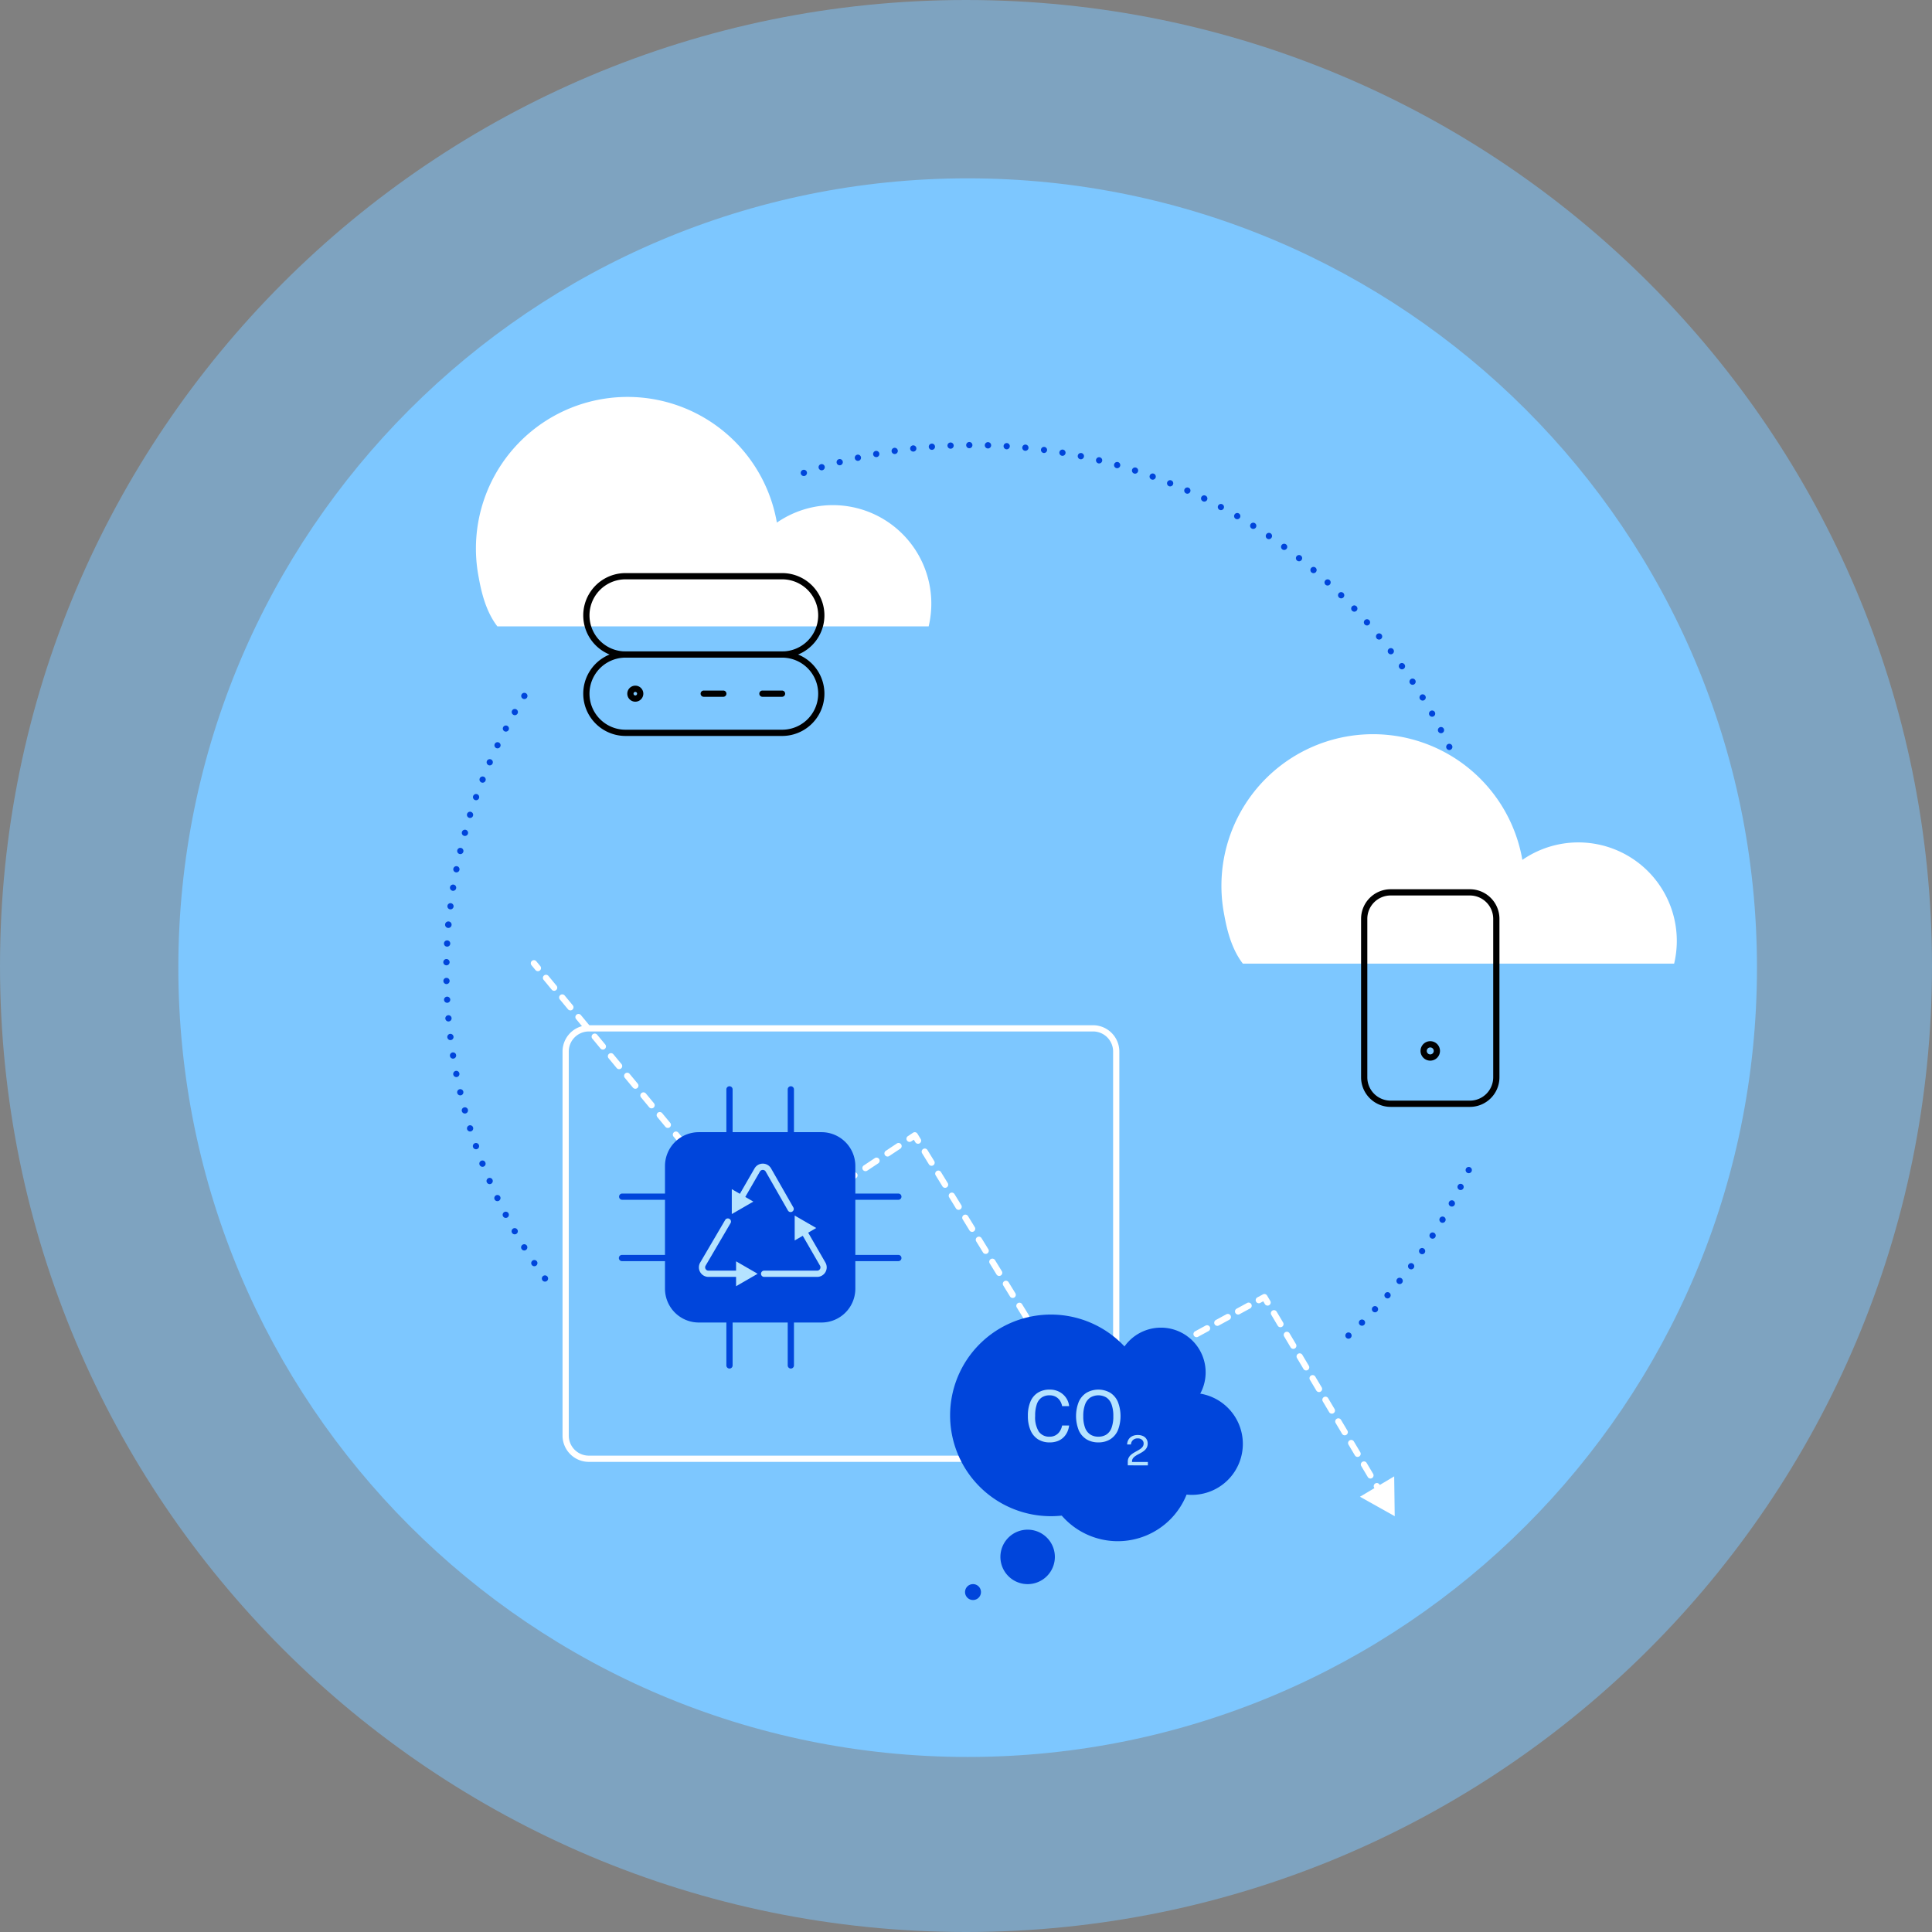 <svg xmlns="http://www.w3.org/2000/svg" xmlns:xlink="http://www.w3.org/1999/xlink" width="520" height="520" viewBox="0 0 520 520">
  <rect x="0" y="0" width="520" height="520" fill="#808080" stroke="none"/>
  <defs>
    <clipPath id="clip-path">
      <rect id="사각형_15" data-name="사각형 15" width="424.89" height="424.89" fill="#fff"/>
    </clipPath>
  </defs>
  <g id="그룹_192" data-name="그룹 192" transform="translate(-376 -3124)">
    <path id="패스_222" data-name="패스 222" d="M260,520c143.594,0,260-116.406,260-260S403.594,0,260,0,0,116.406,0,260,116.406,520,260,520Z" transform="translate(376 3124)" fill="#7dc7ff" opacity="0.5" style="mix-blend-mode: multiply;isolation: isolate"/>
    <g id="power-sustainable-biz-it-illo-506x506" transform="translate(424 3172)" clip-path="url(#clip-path)">
      <path id="패스_223" data-name="패스 223" d="M212.445,424.89c117.33,0,212.445-95.115,212.445-212.445S329.775,0,212.445,0,0,95.115,0,212.445,95.115,424.89,212.445,424.89Z" fill="#7dc7ff"/>
      <path id="패스_224" data-name="패스 224" d="M111.615,323.038a.842.842,0,1,1,1.176.193.883.883,0,0,1-.5.151A.839.839,0,0,1,111.615,323.038Zm-2.88-4.173a.836.836,0,0,1,1.394-.924l.008-.008a.848.848,0,0,1-.235,1.167.881.881,0,0,1-.47.143A.837.837,0,0,1,108.734,318.865Zm-2.729-4.266a.824.824,0,0,1,.268-1.15.836.836,0,0,1,1.16.269.845.845,0,0,1-.277,1.159.83.83,0,0,1-.437.126A.822.822,0,0,1,106.005,314.6Zm-2.586-4.366a.838.838,0,1,1,1.461-.823.828.828,0,0,1-.311,1.141.845.845,0,0,1-1.15-.318ZM101,305.782a.838.838,0,1,1,1.134.36.919.919,0,0,1-.386.093A.827.827,0,0,1,101,305.782Zm-2.267-4.535a.841.841,0,0,1,1.519-.721.841.841,0,0,1-.755,1.2A.84.84,0,0,1,98.733,301.247Zm-2.091-4.609h-.008a.843.843,0,1,1,1.108.437.978.978,0,0,1-.336.067A.833.833,0,0,1,96.642,296.638ZM94.7,291.952a.839.839,0,1,1,1.561-.613.836.836,0,0,1-.781,1.142A.843.843,0,0,1,94.7,291.952ZM92.939,287.2a.841.841,0,1,1,1.588-.554.837.837,0,0,1-.513,1.066.827.827,0,0,1-.277.05A.849.849,0,0,1,92.939,287.2Zm-1.595-4.812a.845.845,0,0,1,.554-1.05.833.833,0,0,1,1.05.547.846.846,0,0,1-.546,1.058.866.866,0,0,1-.252.034A.843.843,0,0,1,91.344,282.387Zm-1.42-4.869a.834.834,0,0,1,.6-1.024.824.824,0,0,1,1.025.588.837.837,0,0,1-.588,1.033.968.968,0,0,1-.219.025A.849.849,0,0,1,89.925,277.518Zm-1.242-4.912a.841.841,0,0,1,1.637-.386v.008a.841.841,0,0,1-.63,1.008.72.72,0,0,1-.184.016A.842.842,0,0,1,88.682,272.606Zm-1.067-4.954a.839.839,0,1,1,.991.663,1.279,1.279,0,0,1-.168.017A.852.852,0,0,1,87.616,267.651Zm-.89-4.988v-.009a.841.841,0,1,1,.965.7.728.728,0,0,1-.134.017A.846.846,0,0,1,86.726,262.664Zm-.705-5.021h-.009a.854.854,0,0,1,.731-.94.842.842,0,1,1,.21,1.671c-.034,0-.067.008-.1.008A.835.835,0,0,1,86.021,257.642Zm-.538-5.047a.843.843,0,1,1,.915.764.229.229,0,0,1-.075.008A.854.854,0,0,1,85.483,252.6Zm-.353-5.056a.841.841,0,0,1,1.679-.083.849.849,0,0,1-.8.882H85.97A.846.846,0,0,1,85.13,247.54Zm-.176-5.063a.84.84,0,1,1,.857.823h-.017A.844.844,0,0,1,84.954,242.477Zm.823-4.224a.848.848,0,1,1,.016,0Zm.151-5.03a.841.841,0,1,1,.093-1.679.836.836,0,0,1,.789.881.846.846,0,0,1-.84.8Zm.327-5.031a.876.876,0,1,1,.075,0Zm.5-5.012a.834.834,0,1,1,.11.008A.582.582,0,0,1,86.75,223.181Zm.681-4.988a.856.856,0,0,1-.7-.966.842.842,0,1,1,.832.974C87.524,218.2,87.481,218.193,87.431,218.193Zm.856-4.972a.828.828,0,0,1-.654-.982.841.841,0,0,1,.982-.663.839.839,0,0,1-.16,1.663A.548.548,0,0,1,88.287,213.221Zm1.033-4.928a.841.841,0,1,1,1.008-.621.827.827,0,0,1-.815.646A.811.811,0,0,1,89.32,208.293Zm1.209-4.887a.84.84,0,0,1,.445-1.621.835.835,0,0,1,.588,1.033v-.008a.832.832,0,0,1-.806.621A1.108,1.108,0,0,1,90.529,203.406Zm1.386-4.846a.839.839,0,1,1,.5-1.6.839.839,0,0,1-.5,1.6Zm1.553-4.795a.838.838,0,1,1,1.075-.511.845.845,0,0,1-.789.563A.858.858,0,0,1,93.468,193.765Zm1.73-4.728a.837.837,0,1,1,.311.06A.973.973,0,0,1,95.2,189.038Zm1.9-4.668a.841.841,0,0,1-.436-1.108.838.838,0,1,1,.764,1.176A.776.776,0,0,1,97.1,184.37Zm2.057-4.6a.829.829,0,1,1,.361.085A.8.8,0,0,1,99.153,179.767Zm2.225-4.518a.825.825,0,1,1,.386.1A.772.772,0,0,1,101.379,175.25Zm2.385-4.442a.838.838,0,0,1-.319-1.141.84.84,0,1,1,.73,1.26A.8.8,0,0,1,103.763,170.808Zm2.536-4.349a.833.833,0,0,1-.277-1.15.842.842,0,0,1,1.436.882.845.845,0,0,1-1.159.269Z" transform="translate(-13.618 -26.434)" fill="#0045db"/>
      <path id="패스_225" data-name="패스 225" d="M373.3,166.94a.854.854,0,0,1,.4-1.125.841.841,0,0,1,.722,1.519.8.8,0,0,1-.361.085A.84.84,0,0,1,373.3,166.94Zm-2.218-4.5a.836.836,0,1,1,1.126.362.773.773,0,0,1-.386.092A.813.813,0,0,1,371.086,162.439ZM368.7,158.03a.838.838,0,1,1,1.142.319.788.788,0,0,1-.411.11A.827.827,0,0,1,368.7,158.03Zm-2.536-4.315a.843.843,0,1,1,1.15.277.82.82,0,0,1-.437.117A.851.851,0,0,1,366.166,153.715Zm-2.687-4.232a.829.829,0,0,1,.235-1.159.836.836,0,1,1,.924,1.394.86.86,0,0,1-.462.143A.837.837,0,0,1,363.479,149.483Zm-2.838-4.131a.837.837,0,1,1,1.36-.974h.008a.835.835,0,0,1-.2,1.166.8.8,0,0,1-.487.16A.837.837,0,0,1,360.641,145.351Zm-2.981-4.022a.835.835,0,1,1,.663.327A.832.832,0,0,1,357.66,141.329Zm-3.125-3.921a.839.839,0,1,1,1.294-1.067.839.839,0,0,1-1.294,1.067Zm-3.257-3.8a.839.839,0,1,1,1.184.068.827.827,0,0,1-1.184-.068Zm-3.392-3.685a.843.843,0,1,1,.613.259A.837.837,0,0,1,347.886,129.918Zm-3.518-3.56a.843.843,0,1,1,1.192-.017.856.856,0,0,1-.6.252A.89.89,0,0,1,344.368,126.357Zm-3.636-3.443a.839.839,0,0,1,1.125-1.244.847.847,0,0,1,.059,1.192.86.86,0,0,1-.621.27A.805.805,0,0,1,340.732,122.915Zm-3.762-3.3a.858.858,0,0,1-.1-1.192.843.843,0,1,1,.647,1.386A.878.878,0,0,1,336.97,119.614ZM333.1,116.44h-.009a.848.848,0,0,1-.134-1.184.84.84,0,1,1,.663,1.36A.848.848,0,0,1,333.1,116.44Zm-3.989-3.031h.008a.836.836,0,1,1,.487.16A.848.848,0,0,1,329.11,113.409Zm-4.081-2.889a.838.838,0,0,1-.227-1.166.84.84,0,1,1,1.385.949.827.827,0,0,1-.689.361A.8.8,0,0,1,325.029,110.52Zm-4.19-2.737v-.008a.833.833,0,0,1-.26-1.159.839.839,0,1,1,.705,1.293A.864.864,0,0,1,320.839,107.782Zm-4.283-2.594a.841.841,0,1,1,.848-1.453.837.837,0,0,1-.428,1.561A.855.855,0,0,1,316.557,105.188Zm-4.366-2.436a.833.833,0,1,1,.394.1A.842.842,0,0,1,312.19,102.752Zm-4.45-2.284a.837.837,0,1,1,.739-1.5.835.835,0,0,1-.37,1.588A.809.809,0,0,1,307.74,100.468Zm-4.534-2.115h.008a.84.84,0,1,1,.68-1.537.842.842,0,0,1-.344,1.612A.9.9,0,0,1,303.205,98.353ZM298.6,96.4h.008a.837.837,0,1,1,1.092-.462.854.854,0,0,1-.781.529A.874.874,0,0,1,298.6,96.4Zm-4.66-1.788a.839.839,0,1,1,.285.05A.85.85,0,0,1,293.943,94.608ZM199.535,93.1a.842.842,0,0,1,1.6-.537.853.853,0,0,1-.529,1.067,1.018,1.018,0,0,1-.269.042A.836.836,0,0,1,199.535,93.1Zm89.68-.109a.835.835,0,1,1,.261.043A.892.892,0,0,1,289.215,92.987ZM204.33,91.535a.837.837,0,1,1,1.041.563.753.753,0,0,1-.236.034A.833.833,0,0,1,204.33,91.535Zm80.1,0a.839.839,0,1,1,1.041-.58.849.849,0,0,1-.806.613A.79.79,0,0,1,284.429,91.535Zm-75.254-1.386a.838.838,0,1,1,1.024.6.651.651,0,0,1-.218.034A.832.832,0,0,1,209.175,90.149Zm70.426.109a.839.839,0,1,1,1.016-.613.833.833,0,0,1-.815.638A.808.808,0,0,1,279.6,90.258Zm-65.54-1.327a.839.839,0,1,1,1,.639.654.654,0,0,1-.176.025A.843.843,0,0,1,214.061,88.931Zm60.661.219a.842.842,0,0,1-.655-.991.841.841,0,1,1,1.646.344.836.836,0,0,1-.823.663A.585.585,0,0,1,274.723,89.15ZM218.991,87.9a.842.842,0,1,1,.982.672.916.916,0,0,1-.15.008A.838.838,0,0,1,218.991,87.9Zm50.811.319a.839.839,0,1,1,.285-1.654.842.842,0,0,1-.143,1.67A.948.948,0,0,1,269.8,88.218Zm-45.848-1.184a.852.852,0,0,1,.714-.957.84.84,0,0,1,.949.713.828.828,0,0,1-.705.949.6.6,0,0,1-.126.009A.845.845,0,0,1,223.954,87.034Zm40.9.428a.824.824,0,1,1,.109.009A.449.449,0,0,1,264.856,87.462ZM228.95,86.354a.841.841,0,1,1,.932.739h-.1A.835.835,0,0,1,228.95,86.354Zm30.926.529a.84.84,0,1,1,.924-.756.845.845,0,0,1-.84.756Zm-25.913-1.033a.838.838,0,1,1,1.671-.135.826.826,0,0,1-.764.9.24.24,0,0,1-.076.008A.839.839,0,0,1,233.963,85.849Zm20.925.63a.841.841,0,1,1,.1-1.679H255a.841.841,0,0,1-.058,1.679Zm-15.9-.965a.84.84,0,1,1,.873.806h-.034A.841.841,0,0,1,238.993,85.514Zm10.891.739a.853.853,0,1,1,.025,0Zm-5.853-.891a.84.84,0,1,1,.848.831h-.008A.835.835,0,0,1,244.031,85.362Z" transform="translate(-31.978 -13.547)" fill="#0045db"/>
      <path id="패스_226" data-name="패스 226" d="M374.292,362.842a.845.845,0,1,1,.613.268A.844.844,0,0,1,374.292,362.842Zm3.653-3.469a.835.835,0,0,1,0-1.183.845.845,0,0,1,1.192,0,.835.835,0,0,1,0,1.183.852.852,0,0,1-1.192,0Zm3.526-3.593a.848.848,0,0,1-.034-1.192l-.008.008a.837.837,0,1,1,1.225,1.142.819.819,0,0,1-.6.268A.863.863,0,0,1,381.47,355.78Zm3.4-3.721a.842.842,0,1,1,1.183-.084.824.824,0,0,1-.63.294A.859.859,0,0,1,384.872,352.059Zm3.266-3.837a.855.855,0,1,1,.529.185A.841.841,0,0,1,388.138,348.222Zm3.124-3.947a.834.834,0,0,1-.16-1.176.84.84,0,0,1,1.344,1.008.852.852,0,0,1-.672.337A.9.9,0,0,1,391.262,344.276Zm2.989-4.057a.854.854,0,0,1-.21-1.176h.008a.838.838,0,0,1,1.369.966.836.836,0,0,1-1.167.21Zm2.838-4.165a.84.84,0,0,1,.915-1.41.849.849,0,0,1,.252,1.166.867.867,0,0,1-.714.379A.828.828,0,0,1,397.089,336.054Zm2.7-4.257a.843.843,0,1,1,.428.118A.779.779,0,0,1,399.785,331.8Zm2.536-4.35a.845.845,0,1,1,.4.1A.859.859,0,0,1,402.321,327.447Zm2.376-4.442a.838.838,0,1,1,.386.093A.784.784,0,0,1,404.7,323.005Zm2.225-4.517a.842.842,0,1,1,1.117-.412.834.834,0,0,1-.764.487A.9.9,0,0,1,406.922,318.489Z" transform="translate(-59.962 -50.795)" fill="#0045db"/>
      <path id="패스_227" data-name="패스 227" d="M146.1,141.656a1.947,1.947,0,1,1,1.946-1.946A1.949,1.949,0,0,1,146.1,141.656Zm0-2.635a.688.688,0,1,0,.687.689A.689.689,0,0,0,146.1,139.021Z" transform="translate(-23.108 -22.083)"/>
      <path id="패스_228" data-name="패스 228" d="M173.589,140.591H168.32a.63.63,0,0,1,0-1.26h5.269a.63.63,0,1,1,0,1.26Z" transform="translate(-26.88 -22.334)"/>
      <path id="패스_229" data-name="패스 229" d="M192.415,140.591h-5.27a.63.63,0,0,1,0-1.26h5.27a.63.63,0,0,1,0,1.26Z" transform="translate(-29.898 -22.334)"/>
      <path id="패스_230" data-name="패스 230" d="M146.064,166.927a2.157,2.157,0,1,1,2.156-2.158A2.16,2.16,0,0,1,146.064,166.927Zm0-2.635a.478.478,0,1,0,.477.477A.478.478,0,0,0,146.064,164.292Z" transform="translate(-23.068 -26.066)"/>
      <path id="패스_231" data-name="패스 231" d="M173.549,165.86H168.28a.84.84,0,1,1,0-1.679h5.269a.84.84,0,0,1,0,1.679Z" transform="translate(-26.84 -26.318)"/>
      <path id="패스_232" data-name="패스 232" d="M217.248,131.9A26.5,26.5,0,0,0,176.4,103.963a40.8,40.8,0,1,0-80.26,14.707c.577,3.151,1.7,8.942,5.035,13.227" transform="translate(-15.303 -11.303)" fill="#fff"/>
      <path id="패스_233" data-name="패스 233" d="M192.375,165.86H187.1a.84.84,0,1,1,0-1.679h5.27a.84.84,0,0,1,0,1.679Z" transform="translate(-29.858 -26.318)"/>
      <path id="패스_234" data-name="패스 234" d="M183.321,149.287H141.166a11.378,11.378,0,0,1,0-22.757h42.155a11.378,11.378,0,1,1,0,22.757Zm-42.155-21.077a9.7,9.7,0,0,0,0,19.4h42.155a9.7,9.7,0,1,0,0-19.4Z" transform="translate(-20.805 -20.282)"/>
      <path id="패스_235" data-name="패스 235" d="M183.321,174.388H141.166a11.378,11.378,0,0,1,0-22.757h42.155a11.378,11.378,0,1,1,0,22.757ZM141.166,153.31a9.7,9.7,0,0,0,0,19.4h42.155a9.7,9.7,0,1,0,0-19.4Z" transform="translate(-20.805 -24.306)"/>
      <path id="패스_236" data-name="패스 236" d="M385.05,249.761A1.947,1.947,0,1,1,387,247.813,1.949,1.949,0,0,1,385.05,249.761Zm0-2.635a.688.688,0,1,0,.689.688A.688.688,0,0,0,385.05,247.126Z" transform="translate(-61.41 -39.411)"/>
      <path id="패스_237" data-name="패스 237" d="M412.536,248.695h-5.27a.63.63,0,0,1,0-1.26h5.27a.63.63,0,0,1,0,1.26Z" transform="translate(-65.182 -39.663)"/>
      <path id="패스_238" data-name="패스 238" d="M431.362,248.695h-5.27a.63.63,0,0,1,0-1.26h5.27a.63.63,0,0,1,0,1.26Z" transform="translate(-68.2 -39.663)"/>
      <path id="패스_239" data-name="패스 239" d="M456.2,240a26.5,26.5,0,0,0-40.847-27.933,40.8,40.8,0,1,0-80.26,14.707c.577,3.151,1.7,8.941,5.035,13.226" transform="translate(-53.605 -28.631)" fill="#fff"/>
      <path id="패스_240" data-name="패스 240" d="M400.781,281.806a2.618,2.618,0,1,1,2.617-2.618A2.62,2.62,0,0,1,400.781,281.806Zm0-3.556a.939.939,0,1,0,.938.938A.939.939,0,0,0,400.781,278.249Z" transform="translate(-63.824 -44.333)"/>
      <path id="패스_241" data-name="패스 241" d="M408.395,286.446H387.058a7.961,7.961,0,0,1-7.952-7.953V235.821a7.961,7.961,0,0,1,7.952-7.952h21.337a7.961,7.961,0,0,1,7.952,7.952v42.672A7.961,7.961,0,0,1,408.395,286.446Zm-21.337-56.9a6.279,6.279,0,0,0-6.273,6.273v42.672a6.28,6.28,0,0,0,6.273,6.273h21.337a6.28,6.28,0,0,0,6.273-6.273V235.821a6.279,6.279,0,0,0-6.273-6.273Z" transform="translate(-60.769 -36.527)"/>
      <path id="패스_242" data-name="패스 242" d="M265.934,388.978H130.225a7.084,7.084,0,0,1-7.077-7.077V278.533a7.084,7.084,0,0,1,7.077-7.077H265.934a7.085,7.085,0,0,1,7.077,7.077V381.9A7.085,7.085,0,0,1,265.934,388.978ZM130.225,273.135a5.4,5.4,0,0,0-5.4,5.4V381.9a5.4,5.4,0,0,0,5.4,5.4H265.934a5.4,5.4,0,0,0,5.4-5.4V278.532a5.4,5.4,0,0,0-5.4-5.4Z" transform="translate(-19.74 -43.513)" fill="#fff"/>
      <path id="패스_243" data-name="패스 243" d="M114.886,253.565a.836.836,0,0,1-.647-.3l-1.071-1.293a.839.839,0,1,1,1.292-1.071l1.071,1.293a.84.84,0,0,1-.645,1.375Z" transform="translate(-18.109 -40.169)" fill="#fff"/>
      <path id="패스_244" data-name="패스 244" d="M172.332,322.874a.836.836,0,0,1-.647-.3l-2.185-2.636a.839.839,0,1,1,1.292-1.071l2.185,2.636a.84.84,0,0,1-.645,1.375Zm-4.371-5.273a.835.835,0,0,1-.647-.3l-2.185-2.637a.839.839,0,1,1,1.292-1.071l2.185,2.637a.838.838,0,0,1-.111,1.181A.828.828,0,0,1,167.961,317.6Zm-4.372-5.273a.833.833,0,0,1-.647-.3l-2.186-2.637a.839.839,0,0,1,1.292-1.071l2.186,2.637a.84.84,0,0,1-.646,1.375Zm-4.371-5.274a.835.835,0,0,1-.647-.3l-2.186-2.637a.839.839,0,1,1,1.292-1.071l2.186,2.637a.839.839,0,0,1-.646,1.375Zm-4.371-5.274a.836.836,0,0,1-.647-.3l-2.186-2.637a.839.839,0,1,1,1.292-1.071l2.186,2.636a.84.84,0,0,1-.646,1.375Zm-4.371-5.273a.835.835,0,0,1-.647-.3l-2.186-2.636a.84.84,0,0,1,1.292-1.072l2.186,2.637a.838.838,0,0,1-.111,1.181A.83.83,0,0,1,150.476,296.506Zm-4.371-5.273a.833.833,0,0,1-.647-.3l-2.186-2.637a.839.839,0,0,1,1.292-1.071l2.186,2.638a.84.84,0,0,1-.646,1.375Zm-4.371-5.274a.835.835,0,0,1-.647-.3l-2.186-2.638a.839.839,0,1,1,1.292-1.071l2.186,2.637a.839.839,0,0,1-.646,1.375Zm-4.371-5.273a.835.835,0,0,1-.647-.3l-2.186-2.638a.839.839,0,0,1,1.292-1.071l2.186,2.637a.84.84,0,0,1-.646,1.375Zm-4.371-5.274a.837.837,0,0,1-.647-.3l-2.186-2.638a.839.839,0,0,1,1.292-1.071l2.186,2.636a.84.84,0,0,1-.646,1.375Zm-4.371-5.273a.836.836,0,0,1-.647-.3l-2.185-2.637a.839.839,0,1,1,1.292-1.071l2.185,2.638a.84.84,0,0,1-.645,1.375Zm-4.371-5.274a.837.837,0,0,1-.647-.3l-2.185-2.638a.839.839,0,0,1,1.292-1.071l2.185,2.638a.839.839,0,0,1-.645,1.375Zm-4.371-5.273a.838.838,0,0,1-.647-.3l-2.185-2.638a.839.839,0,1,1,1.292-1.071l2.185,2.637a.84.84,0,0,1-.645,1.375Z" transform="translate(-18.731 -40.919)" fill="#fff"/>
      <path id="패스_245" data-name="패스 245" d="M186.437,339.892a.836.836,0,0,1-.647-.3l-1.071-1.293a.839.839,0,1,1,1.292-1.071l.59.711.769-.511a.84.84,0,0,1,.93,1.4l-1.4.93A.842.842,0,0,1,186.437,339.892Z" transform="translate(-29.579 -54.007)" fill="#fff"/>
      <path id="패스_246" data-name="패스 246" d="M191.838,332.548a.839.839,0,0,1-.465-1.538l2.966-1.971a.84.84,0,1,1,.93,1.4l-2.966,1.97A.831.831,0,0,1,191.838,332.548Zm5.932-3.94a.84.84,0,0,1-.466-1.539l2.966-1.971a.84.84,0,0,1,.93,1.4l-2.966,1.971A.839.839,0,0,1,197.769,328.608Zm5.931-3.941a.839.839,0,0,1-.464-1.539l2.966-1.97a.839.839,0,1,1,.928,1.4l-2.966,1.97A.833.833,0,0,1,203.7,324.668Zm5.932-3.941a.84.84,0,0,1-.466-1.539l2.966-1.97a.84.84,0,1,1,.93,1.4l-2.966,1.97A.833.833,0,0,1,209.632,320.727Zm5.932-3.94a.839.839,0,0,1-.465-1.539l2.965-1.971a.84.84,0,0,1,.93,1.4l-2.965,1.971A.837.837,0,0,1,215.563,316.787Zm5.932-3.941a.84.84,0,0,1-.466-1.539l2.965-1.97a.84.84,0,0,1,.93,1.4l-2.966,1.97A.835.835,0,0,1,221.5,312.846Z" transform="translate(-30.616 -49.563)" fill="#fff"/>
      <path id="패스_247" data-name="패스 247" d="M236.5,308.854a.842.842,0,0,1-.717-.4l-.423-.689-.673.448a.84.84,0,0,1-.93-1.4l1.4-.93a.856.856,0,0,1,.646-.121.842.842,0,0,1,.535.382l.878,1.432a.839.839,0,0,1-.715,1.278Z" transform="translate(-37.41 -49.01)" fill="#fff"/>
      <path id="패스_248" data-name="패스 248" d="M277.316,374.916a.838.838,0,0,1-.716-.4l-1.82-2.964a.84.84,0,0,1,1.433-.879l1.82,2.964a.841.841,0,0,1-.715,1.28Zm-3.639-5.93a.84.84,0,0,1-.717-.4l-1.82-2.964a.84.84,0,1,1,1.433-.879l1.82,2.964a.84.84,0,0,1-.715,1.279Zm-3.64-5.928a.841.841,0,0,1-.717-.4l-1.819-2.965a.84.84,0,1,1,1.432-.879l1.82,2.965a.84.84,0,0,1-.715,1.28Zm-3.639-5.93a.84.84,0,0,1-.716-.4l-1.82-2.965a.84.84,0,1,1,1.432-.878l1.82,2.964a.839.839,0,0,1-.715,1.279Zm-3.64-5.929a.839.839,0,0,1-.716-.4l-1.82-2.964a.84.84,0,0,1,1.432-.879l1.82,2.964a.84.84,0,0,1-.715,1.28Zm-3.64-5.93a.839.839,0,0,1-.716-.4l-1.82-2.965a.84.84,0,1,1,1.432-.878l1.82,2.964a.839.839,0,0,1-.715,1.279Zm-3.639-5.928a.838.838,0,0,1-.716-.4l-1.82-2.965a.84.84,0,1,1,1.432-.879l1.82,2.965a.84.84,0,0,1-.715,1.28Zm-3.64-5.93a.84.84,0,0,1-.716-.4l-1.82-2.966a.84.84,0,1,1,1.432-.879l1.82,2.966a.839.839,0,0,1-.715,1.279Zm-3.639-5.929a.838.838,0,0,1-.716-.4l-1.82-2.964a.84.84,0,0,1,1.432-.879l1.82,2.964a.84.84,0,0,1-.715,1.28Zm-3.64-5.93a.839.839,0,0,1-.716-.4l-1.82-2.965a.84.84,0,1,1,1.432-.879l1.82,2.965a.839.839,0,0,1-.715,1.279Zm-3.64-5.929a.838.838,0,0,1-.716-.4l-1.82-2.964a.84.84,0,0,1,1.432-.879l1.82,2.964a.84.84,0,0,1-.715,1.28Z" transform="translate(-38.192 -49.849)" fill="#fff"/>
      <path id="패스_249" data-name="패스 249" d="M287.658,391.764a.844.844,0,0,1-.717-.4l-.879-1.432a.84.84,0,0,1,1.433-.879l.461.752.774-.422a.84.84,0,1,1,.8,1.474l-1.475.8A.829.829,0,0,1,287.658,391.764Z" transform="translate(-45.835 -62.3)" fill="#fff"/>
      <path id="패스_250" data-name="패스 250" d="M292.911,384.9a.84.84,0,0,1-.4-1.577l2.8-1.524a.84.84,0,0,1,.8,1.474l-2.8,1.523A.84.84,0,0,1,292.911,384.9Zm5.592-3.046a.84.84,0,0,1-.4-1.577l2.8-1.524a.84.84,0,0,1,.8,1.475l-2.8,1.524A.839.839,0,0,1,298.5,381.858Zm5.592-3.046a.84.84,0,0,1-.4-1.577l2.8-1.524a.84.84,0,0,1,.8,1.474l-2.8,1.524A.837.837,0,0,1,304.1,378.812Zm5.593-3.047a.84.84,0,0,1-.4-1.577l2.8-1.523a.84.84,0,1,1,.8,1.475l-2.8,1.523A.834.834,0,0,1,309.69,375.764Zm5.592-3.046a.84.84,0,0,1-.4-1.577l2.8-1.523a.84.84,0,1,1,.8,1.475l-2.8,1.523A.834.834,0,0,1,315.282,372.718Zm5.592-3.046a.84.84,0,0,1-.4-1.577l2.8-1.523a.839.839,0,1,1,.8,1.474l-2.8,1.524A.834.834,0,0,1,320.874,369.671Zm5.593-3.046a.84.84,0,0,1-.4-1.577l2.8-1.523a.839.839,0,1,1,.8,1.474l-2.8,1.524A.834.834,0,0,1,326.468,366.625Zm5.592-3.046a.839.839,0,0,1-.4-1.577l2.8-1.523a.839.839,0,1,1,.8,1.474l-2.8,1.524A.84.84,0,0,1,332.06,363.578Z" transform="translate(-46.818 -57.767)" fill="#fff"/>
      <path id="패스_251" data-name="패스 251" d="M348.526,360.727a.84.84,0,0,1-.722-.41l-.445-.749-.765.416a.839.839,0,1,1-.8-1.474l1.475-.8a.837.837,0,0,1,1.124.307l.859,1.443a.839.839,0,0,1-.721,1.269Z" transform="translate(-55.359 -57.323)" fill="#fff"/>
      <path id="패스_252" data-name="패스 252" d="M376.991,408.1a.839.839,0,0,1-.722-.41l-1.731-2.909a.84.84,0,1,1,1.443-.859l1.73,2.908a.84.84,0,0,1-.72,1.27Zm-3.461-5.817a.838.838,0,0,1-.722-.41l-1.731-2.909a.84.84,0,0,1,1.443-.859l1.73,2.909a.838.838,0,0,1-.72,1.269Zm-3.46-5.817a.838.838,0,0,1-.722-.411l-1.732-2.909a.84.84,0,0,1,1.443-.859l1.731,2.909a.84.84,0,0,1-.72,1.27Zm-3.461-5.817a.842.842,0,0,1-.723-.41l-1.73-2.909a.84.84,0,0,1,1.443-.86l1.73,2.909a.84.84,0,0,1-.72,1.27Zm-3.461-5.817a.842.842,0,0,1-.723-.41l-1.73-2.909a.84.84,0,0,1,1.443-.859l1.73,2.908a.84.84,0,0,1-.72,1.27Zm-3.46-5.817a.839.839,0,0,1-.723-.41l-1.731-2.909a.84.84,0,1,1,1.443-.859l1.731,2.909a.84.84,0,0,1-.292,1.151A.83.83,0,0,1,359.687,379.01Zm-3.461-5.817a.841.841,0,0,1-.723-.411l-1.73-2.908a.84.84,0,1,1,1.443-.86l1.73,2.909a.84.84,0,0,1-.72,1.27Zm-3.461-5.817a.842.842,0,0,1-.723-.41l-1.73-2.909a.84.84,0,1,1,1.443-.86l1.731,2.909a.84.84,0,0,1-.72,1.27Z" transform="translate(-56.135 -58.154)" fill="#fff"/>
      <path id="패스_253" data-name="패스 253" d="M384.866,421.333a.839.839,0,0,1-.722-.411l-.859-1.443a.84.84,0,1,1,1.443-.86l.859,1.443a.84.84,0,0,1-.721,1.27Z" transform="translate(-61.42 -67.037)" fill="#fff"/>
      <path id="패스_254" data-name="패스 254" d="M378.749,421.541l9.352,5.236-.14-10.716Z" transform="translate(-60.712 -66.693)" fill="#fff"/>
      <path id="패스_255" data-name="패스 255" d="M228.224,346.754H215.837a.84.84,0,0,1,0-1.679h12.387a.84.84,0,1,1,0,1.679Z" transform="translate(-34.463 -55.314)" fill="#0045db"/>
      <path id="패스_256" data-name="패스 256" d="M228.224,327.085H215.837a.84.84,0,0,1,0-1.679h12.387a.84.84,0,1,1,0,1.679Z" transform="translate(-34.463 -52.161)" fill="#0045db"/>
      <path id="패스_257" data-name="패스 257" d="M154.463,346.754H142.076a.84.84,0,1,1,0-1.679h12.387a.84.84,0,1,1,0,1.679Z" transform="translate(-22.64 -55.314)" fill="#0045db"/>
      <path id="패스_258" data-name="패스 258" d="M154.463,327.085H142.076a.84.84,0,0,1,0-1.679h12.387a.84.84,0,0,1,0,1.679Z" transform="translate(-22.64 -52.161)" fill="#0045db"/>
      <path id="패스_259" data-name="패스 259" d="M196.167,378.812a.839.839,0,0,1-.84-.84V365.585a.84.84,0,1,1,1.679,0v12.387A.84.84,0,0,1,196.167,378.812Z" transform="translate(-31.31 -58.467)" fill="#0045db"/>
      <path id="패스_260" data-name="패스 260" d="M176.5,378.812a.839.839,0,0,1-.84-.84V365.585a.84.84,0,1,1,1.679,0v12.387A.84.84,0,0,1,176.5,378.812Z" transform="translate(-28.157 -58.467)" fill="#0045db"/>
      <path id="패스_261" data-name="패스 261" d="M196.167,305.051a.839.839,0,0,1-.84-.84V291.824a.84.84,0,0,1,1.679,0v12.387A.839.839,0,0,1,196.167,305.051Z" transform="translate(-31.31 -46.644)" fill="#0045db"/>
      <path id="패스_262" data-name="패스 262" d="M176.5,305.051a.839.839,0,0,1-.84-.84V291.824a.84.84,0,0,1,1.679,0v12.387A.839.839,0,0,1,176.5,305.051Z" transform="translate(-28.157 -46.644)" fill="#0045db"/>
      <path id="패스_263" data-name="패스 263" d="M198.28,306.736H165.246a8.258,8.258,0,0,0-8.258,8.259v33.033a8.258,8.258,0,0,0,8.258,8.258H198.28a8.258,8.258,0,0,0,8.258-8.258V314.995A8.258,8.258,0,0,0,198.28,306.736Z" transform="translate(-25.165 -49.169)" fill="#0045db"/>
      <path id="패스_264" data-name="패스 264" d="M198.119,356.965H165.086a9.108,9.108,0,0,1-9.1-9.1V314.834a9.108,9.108,0,0,1,9.1-9.1h33.033a9.109,9.109,0,0,1,9.1,9.1v33.033A9.108,9.108,0,0,1,198.119,356.965Zm-33.033-49.55a7.427,7.427,0,0,0-7.419,7.419v33.033a7.427,7.427,0,0,0,7.419,7.419h33.033a7.427,7.427,0,0,0,7.419-7.419V314.834a7.427,7.427,0,0,0-7.419-7.419Z" transform="translate(-25.004 -49.008)" fill="#0045db"/>
      <path id="패스_265" data-name="패스 265" d="M201.871,349.606h-14.3a.84.84,0,0,1,0-1.679h14.3a.891.891,0,0,0,.772-1.337l-5.136-8.9a.84.84,0,1,1,1.454-.84l5.137,8.9a2.571,2.571,0,0,1-2.227,3.856Z" transform="translate(-29.933 -53.929)" fill="#b5e3ff"/>
      <path id="패스_266" data-name="패스 266" d="M203.359,335.811l-5.8-3.35v6.7Z" transform="translate(-31.668 -53.292)" fill="#b5e3ff"/>
      <path id="패스_267" data-name="패스 267" d="M177.842,349.112h-8.414a2.571,2.571,0,0,1-2.226-3.856l6.737-11.49a.84.84,0,0,1,1.448.85L168.654,346.1a.891.891,0,0,0,.775,1.332h8.414a.84.84,0,1,1,0,1.679Z" transform="translate(-26.746 -53.435)" fill="#b5e3ff"/>
      <path id="패스_268" data-name="패스 268" d="M178.772,353.831l5.8-3.35-5.8-3.35Z" transform="translate(-28.657 -55.644)" fill="#b5e3ff"/>
      <path id="패스_269" data-name="패스 269" d="M193.54,328.857a.839.839,0,0,1-.73-.423l-5.993-10.486a.892.892,0,0,0-1.542,0l-4.435,7.682a.84.84,0,0,1-1.454-.84l4.435-7.682a2.544,2.544,0,0,1,2.225-1.285h0a2.544,2.544,0,0,1,2.227,1.285l5.994,10.489a.839.839,0,0,1-.312,1.146A.83.83,0,0,1,193.54,328.857Z" transform="translate(-28.737 -50.626)" fill="#b5e3ff"/>
      <path id="패스_270" data-name="패스 270" d="M177.4,324v6.7l5.8-3.349Z" transform="translate(-28.437 -51.936)" fill="#b5e3ff"/>
      <path id="패스_271" data-name="패스 271" d="M312.652,392.457a12.034,12.034,0,1,0-12.034-12.034A12.034,12.034,0,0,0,312.652,392.457Z" transform="translate(-48.188 -59.051)" fill="#0045db"/>
      <path id="패스_272" data-name="패스 272" d="M297.306,429.219a19.951,19.951,0,1,0-19.951-19.951A19.951,19.951,0,0,0,297.306,429.219Z" transform="translate(-44.459 -62.406)" fill="#0045db"/>
      <path id="패스_273" data-name="패스 273" d="M322.254,416.75a13.716,13.716,0,1,0-13.716-13.717A13.716,13.716,0,0,0,322.254,416.75Z" transform="translate(-49.458 -62.406)" fill="#0045db"/>
      <path id="패스_274" data-name="패스 274" d="M274.51,418.463a27.133,27.133,0,1,0-27.133-27.133A27.133,27.133,0,0,0,274.51,418.463Z" transform="translate(-39.654 -58.379)" fill="#0045db"/>
      <path id="패스_275" data-name="패스 275" d="M270.826,447.8a7.328,7.328,0,1,0-7.327-7.328A7.328,7.328,0,0,0,270.826,447.8Z" transform="translate(-42.238 -69.431)" fill="#0045db"/>
      <path id="패스_276" data-name="패스 276" d="M254.307,454.875a2.141,2.141,0,1,0-2.141-2.141A2.142,2.142,0,0,0,254.307,454.875Z" transform="translate(-40.421 -72.228)" fill="#0045db"/>
      <path id="패스_277" data-name="패스 277" d="M278.186,388.248a5.394,5.394,0,0,1,2.591.606,5.062,5.062,0,0,1,1.817,1.621,4.783,4.783,0,0,1,.813,2.228h-1.883a4.061,4.061,0,0,0-.584-1.473,3.185,3.185,0,0,0-1.129-1.051,3.361,3.361,0,0,0-1.673-.392,3.675,3.675,0,0,0-2.118.588,3.585,3.585,0,0,0-1.311,1.812,9.35,9.35,0,0,0-.444,3.137,7.238,7.238,0,0,0,.99,4.241,3.346,3.346,0,0,0,2.883,1.354,3.145,3.145,0,0,0,2.8-1.511,4.331,4.331,0,0,0,.584-1.492h1.883a5.8,5.8,0,0,1-.474,1.7,4.881,4.881,0,0,1-1.009,1.458,4.605,4.605,0,0,1-1.573,1.013,5.785,5.785,0,0,1-2.166.374,5.721,5.721,0,0,1-3.179-.852A5.365,5.365,0,0,1,273,399.158a9.653,9.653,0,0,1-.694-3.853,9.555,9.555,0,0,1,.689-3.826,5.21,5.21,0,0,1,2-2.4A5.869,5.869,0,0,1,278.186,388.248Z" transform="translate(-43.65 -62.235)" fill="#b5e3ff"/>
      <path id="패스_278" data-name="패스 278" d="M293.749,402.457a5.965,5.965,0,0,1-3.194-.831,5.425,5.425,0,0,1-2.08-2.415,10.435,10.435,0,0,1,.005-7.688,5.494,5.494,0,0,1,2.089-2.433,6.436,6.436,0,0,1,6.354-.005,5.438,5.438,0,0,1,2.066,2.429,10.583,10.583,0,0,1,.005,7.7,5.391,5.391,0,0,1-2.061,2.415A5.915,5.915,0,0,1,293.749,402.457Zm0-1.539a3.92,3.92,0,0,0,2.18-.584,3.622,3.622,0,0,0,1.372-1.807,8.8,8.8,0,0,0,.474-3.127,8.966,8.966,0,0,0-.478-3.175,3.734,3.734,0,0,0-1.377-1.841,4.226,4.226,0,0,0-4.342.005,3.786,3.786,0,0,0-1.4,1.846,8.757,8.757,0,0,0-.488,3.165,8.545,8.545,0,0,0,.488,3.127,3.677,3.677,0,0,0,1.4,1.807A3.934,3.934,0,0,0,293.749,400.918Z" transform="translate(-46.124 -62.235)" fill="#b5e3ff"/>
      <path id="패스_279" data-name="패스 279" d="M304.294,410.966v-.959a2.317,2.317,0,0,1,.231-1.071,2.681,2.681,0,0,1,.614-.789,5.307,5.307,0,0,1,.836-.6c.3-.179.6-.35.909-.516a8.221,8.221,0,0,0,.833-.518,2.415,2.415,0,0,0,.61-.613,1.406,1.406,0,0,0,.232-.806,1.28,1.28,0,0,0-.432-1,1.692,1.692,0,0,0-1.167-.385,1.787,1.787,0,0,0-1.271.447,1.756,1.756,0,0,0-.542,1.192h-1.025a2.659,2.659,0,0,1,.346-1.28,2.383,2.383,0,0,1,.964-.922,3.237,3.237,0,0,1,1.566-.346,3.2,3.2,0,0,1,1.4.287,2.121,2.121,0,0,1,1.249,2,2.326,2.326,0,0,1-.228,1.07,2.551,2.551,0,0,1-.605.773,5.175,5.175,0,0,1-.822.583q-.446.256-.9.494a7.631,7.631,0,0,0-.825.5,2.341,2.341,0,0,0-.6.594,1.383,1.383,0,0,0-.228.8v.161H309.7v.914Z" transform="translate(-48.75 -64.566)" fill="#b5e3ff"/>
    </g>
  </g>
</svg>
